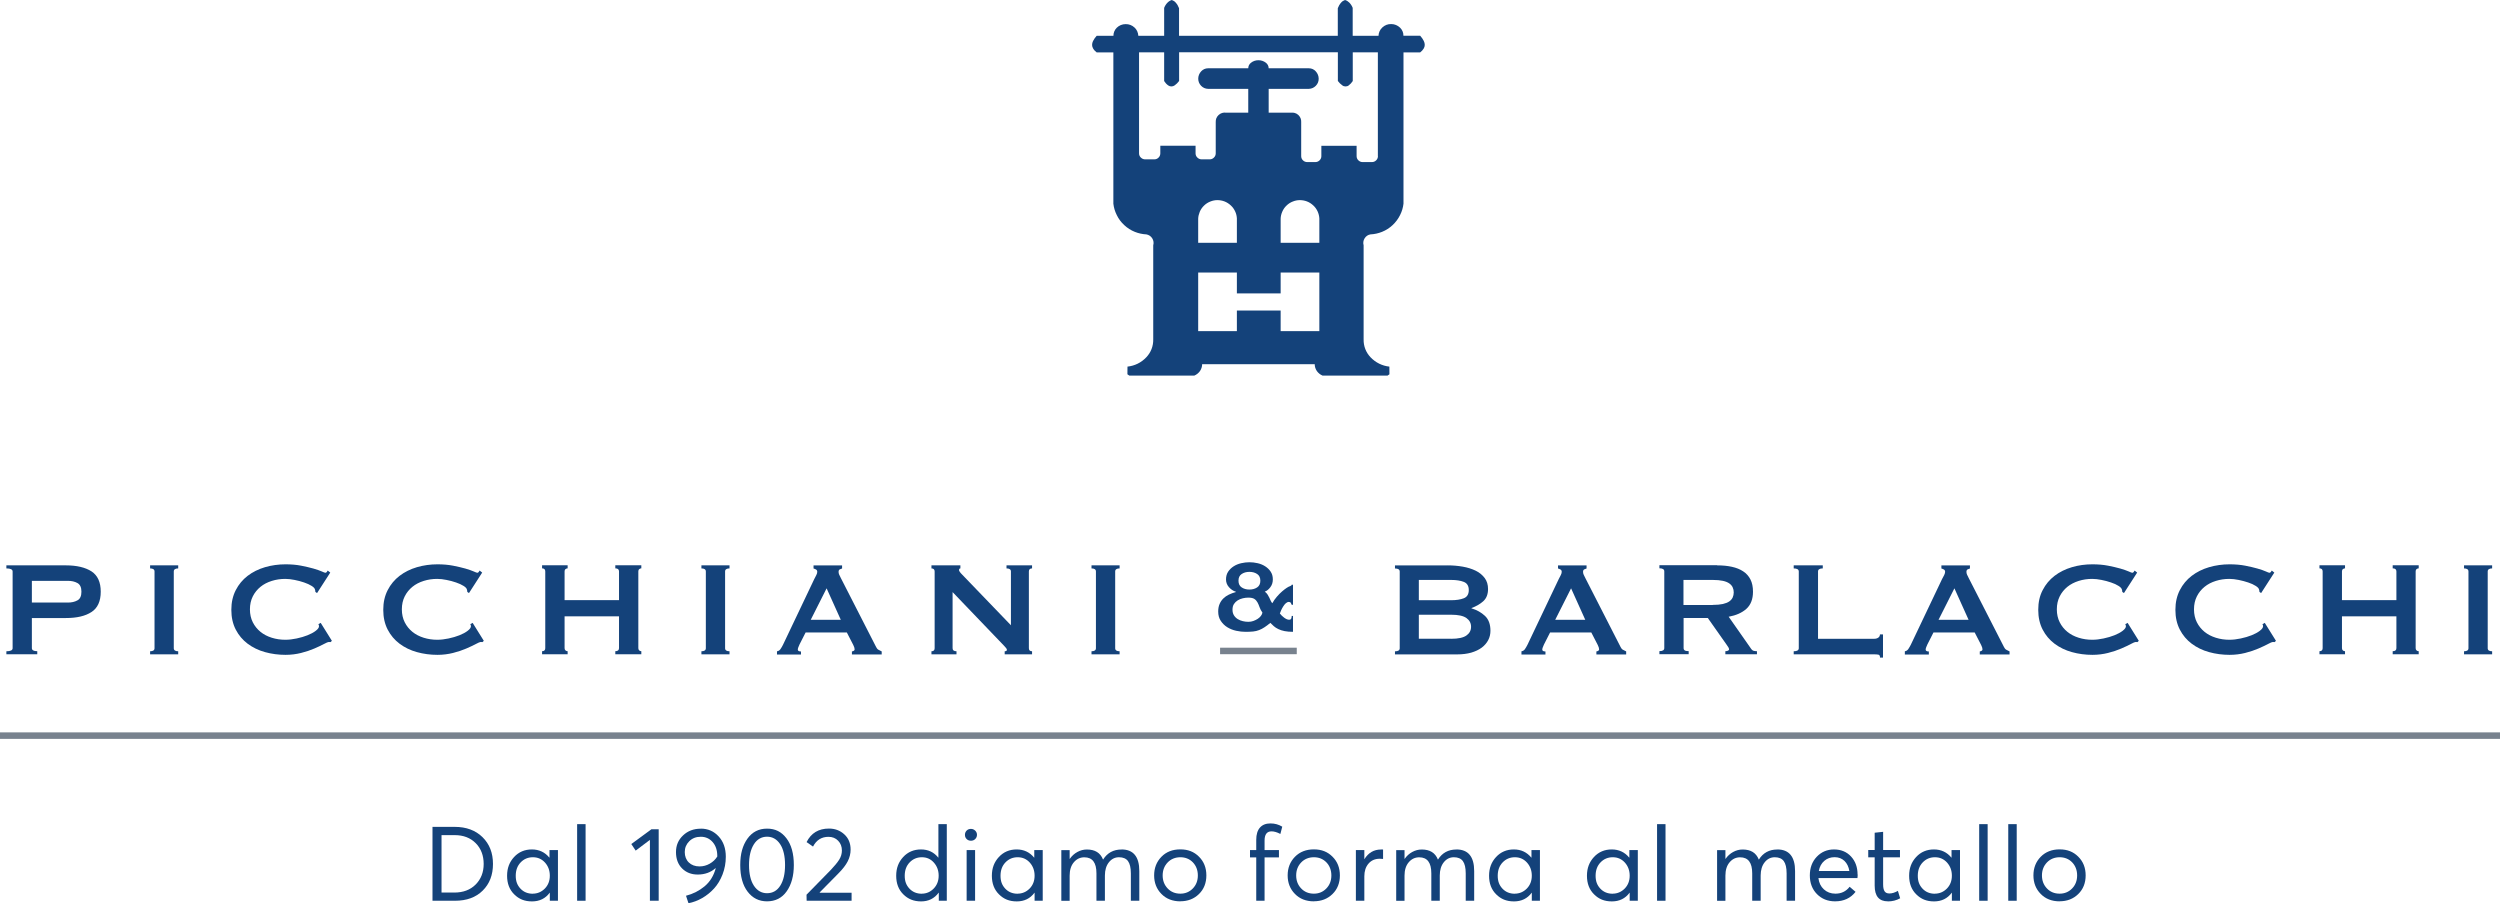 <?xml version="1.0" encoding="UTF-8"?>
<svg xmlns="http://www.w3.org/2000/svg" id="Layer_2" viewBox="0 0 384.4 138.88">
  <g id="Layer_1-2">
    <path d="m218.93,6.32c.09.18.14.38.14.59,0,.19-.06.38-.16.55-.14.23-.33.44-.55.6h-2.56v23.26c-.07.6-.24,1.19-.52,1.74-.29.59-.68,1.11-1.15,1.55-.48.45-1.03.8-1.63,1.04-.57.23-1.17.36-1.78.39-.37.06-.69.27-.9.61-.21.34-.25.72-.15,1.07v14.46c-.02,1.04.35,2,1.06,2.75.78.82,1.79,1.32,2.9,1.44,0,.4.01.79.01,1.18l-.29.2h-10c-.35-.15-.65-.39-.87-.7-.21-.31-.33-.67-.33-1.05h-17.31c0,.38-.12.73-.33,1.05-.22.31-.52.55-.87.7h-10l-.29-.2c0-.4,0-.79.01-1.18,1.12-.12,2.13-.62,2.9-1.44.71-.75,1.08-1.71,1.06-2.75v-14.46c.1-.36.06-.73-.15-1.07-.21-.34-.53-.54-.9-.61-.61-.03-1.21-.16-1.78-.39-.6-.24-1.15-.59-1.63-1.04-.48-.44-.87-.96-1.15-1.55-.28-.55-.45-1.14-.52-1.74V8.06h-2.56c-.22-.16-.41-.36-.55-.6-.1-.17-.16-.36-.16-.55,0-.21.05-.4.14-.59.15-.3.34-.57.57-.82h2.57c0-.47.18-.91.52-1.24.36-.35.84-.55,1.35-.55.52-.01.99.17,1.37.52.36.33.56.78.59,1.28h3.97V1.21c.12-.31.3-.59.53-.82.18-.18.41-.32.65-.39.23.08.44.21.59.39.23.25.4.55.52.87v4.24h24.41V1.26c.12-.32.29-.62.52-.87.15-.18.36-.31.59-.39.25.07.47.21.65.39.23.23.41.51.53.82v4.29h3.97c.02-.49.22-.94.59-1.28.38-.35.85-.54,1.37-.52.51,0,.98.2,1.35.55.34.33.53.77.52,1.24h2.57c.23.25.42.52.57.82m-7.07,17.69v-15.95h-3.86v4.41c-.17.26-.38.49-.62.67-.14.11-.31.16-.49.16s-.35-.05-.49-.16c-.27-.19-.5-.42-.69-.68v-4.41h-24.41v4.41c-.19.26-.42.49-.69.68-.15.1-.31.16-.5.16-.17,0-.34-.05-.49-.16-.25-.18-.46-.41-.62-.67v-4.41h-3.86v15.53c0,.24.09.47.27.64.18.18.41.28.65.28h1.44c.24,0,.47-.09.65-.28.17-.17.26-.4.26-.64v-1.17h5.42v1.17c0,.24.09.47.27.64.18.18.41.28.65.28h1.26c.24,0,.47-.09.65-.28.18-.17.27-.4.27-.64v-4.83c0-.19.02-.38.09-.56.08-.2.2-.36.35-.51.16-.14.34-.25.54-.31.19-.06.38-.07.57-.05h3.45v-3.66h-6.19c-.4-.01-.77-.17-1.06-.47-.29-.31-.44-.68-.44-1.08,0-.44.16-.83.46-1.15.27-.29.64-.46,1.04-.46h6.19c0-.33.15-.64.41-.84.33-.27.73-.4,1.16-.4s.83.14,1.16.4c.26.21.41.51.41.84h6.19c.4,0,.77.16,1.04.46.3.32.46.72.46,1.15,0,.4-.14.77-.44,1.08-.29.3-.67.46-1.06.47h-6.19v3.66h3.45c.19-.02.38,0,.57.05.2.06.38.16.54.31.16.15.27.32.35.51.07.18.1.37.09.56v5.26c0,.24.09.47.27.64.18.18.41.27.65.27h1.26c.24,0,.47-.09.65-.27.18-.18.27-.4.27-.64v-1.59h5.42v1.59c0,.24.09.47.27.64.18.18.41.27.65.27h1.44c.24,0,.47-.09.65-.27.18-.18.27-.4.27-.64m-9.01,26.9v-9.01h-5.95v3.21h-6.73v-3.21h-5.95v9.01h5.95v-3.16h6.73v3.16h5.95Zm0-13.58v-3.75c-.02-.36-.11-.72-.26-1.06-.16-.35-.39-.68-.68-.94-.29-.27-.62-.48-.99-.62-.35-.13-.71-.19-1.07-.19-.37,0-.72.07-1.07.21-.37.14-.7.35-.98.63-.29.27-.51.6-.66.96-.15.35-.23.7-.24,1.06v3.7h5.95Zm-12.68,0v-3.75c-.02-.36-.1-.72-.26-1.06-.16-.35-.39-.68-.68-.94-.29-.27-.62-.48-.99-.62-.35-.13-.71-.19-1.07-.19-.36,0-.72.07-1.07.21-.36.14-.7.35-.98.63-.28.27-.51.6-.66.96-.14.35-.23.7-.24,1.06v3.7h5.95Z" style="fill:#14427a;"></path>
    <path d="m66.5,138.5v-11.36h3.41c1.78,0,3.21.53,4.28,1.58,1.07,1.05,1.61,2.42,1.61,4.12s-.53,3.06-1.58,4.1c-1.05,1.04-2.47,1.56-4.26,1.56h-3.46Zm1.39-1.26h1.97c1.35,0,2.45-.41,3.27-1.23s1.24-1.88,1.24-3.17-.41-2.38-1.23-3.2c-.82-.82-1.89-1.23-3.22-1.23h-2.03v8.83Z" style="fill:#14427a;"></path>
    <path d="m84.49,130.71h1.3v7.79h-1.25v-1.23h-.02c-.66.89-1.57,1.33-2.72,1.33s-2.01-.36-2.74-1.09c-.73-.72-1.09-1.67-1.09-2.85s.36-2.11,1.08-2.89c.72-.77,1.63-1.16,2.73-1.16s2,.42,2.69,1.26h.02v-1.17Zm-2.58,6.7c.73,0,1.34-.26,1.86-.78.51-.52.77-1.18.77-1.98s-.25-1.47-.74-2.02c-.5-.55-1.12-.82-1.86-.82s-1.37.26-1.88.79c-.51.53-.76,1.21-.76,2.06s.24,1.46.73,1.98c.49.52,1.12.78,1.9.78Z" style="fill:#14427a;"></path>
    <path d="m88.74,138.5v-11.78h1.3v11.78h-1.3Z" style="fill:#14427a;"></path>
    <path d="m99.93,138.5v-9.36l-2.19,1.65-.67-1.01,3.09-2.27h1.12v10.99h-1.34Z" style="fill:#14427a;"></path>
    <path d="m107.75,127.41c1.1,0,2.02.4,2.75,1.2.74.8,1.1,1.84,1.1,3.12,0,.96-.17,1.87-.5,2.72s-.77,1.58-1.31,2.17-1.15,1.08-1.83,1.47c-.68.39-1.38.65-2.1.79l-.38-1.15c1.09-.28,2.04-.77,2.87-1.46.83-.7,1.39-1.62,1.7-2.76l-.03-.02c-.74.65-1.65.98-2.74.98-.97,0-1.77-.31-2.4-.94-.63-.63-.94-1.47-.94-2.51s.36-1.88,1.09-2.57c.73-.69,1.63-1.03,2.72-1.03Zm-.18,5.81c.55,0,1.07-.14,1.56-.42s.87-.64,1.16-1.1v-.08c0-.89-.24-1.6-.71-2.14s-1.08-.82-1.82-.82-1.32.23-1.78.69c-.46.46-.69,1.01-.69,1.66s.21,1.2.62,1.6.97.61,1.65.61Z" style="fill:#14427a;"></path>
    <path d="m117.94,138.59c-1.23,0-2.22-.49-2.98-1.48s-1.14-2.35-1.14-4.1.37-3.01,1.1-4.05c.74-1.03,1.74-1.55,3.02-1.55s2.22.49,2.98,1.48c.76.99,1.14,2.36,1.14,4.12,0,1.66-.37,3.01-1.1,4.04-.73,1.03-1.74,1.54-3.03,1.54Zm0-1.25c.87,0,1.55-.39,2.04-1.17.49-.78.73-1.83.73-3.17s-.25-2.45-.76-3.21c-.51-.76-1.18-1.14-2.01-1.14s-1.54.39-2.03,1.18c-.49.78-.74,1.84-.74,3.18s.25,2.43.76,3.19c.51.76,1.18,1.14,2.01,1.14Z" style="fill:#14427a;"></path>
    <path d="m126.05,137.27h4.89v1.23h-6.91l-.02-.93,3.76-3.84c.55-.58.97-1.09,1.26-1.54.28-.45.42-.92.42-1.41,0-.61-.19-1.11-.58-1.51-.38-.4-.88-.6-1.49-.6-1.06,0-1.85.5-2.37,1.5l-.99-.69c.7-1.39,1.85-2.08,3.44-2.08.92,0,1.7.29,2.35.88.65.59.98,1.37.98,2.35,0,.63-.15,1.23-.44,1.8s-.77,1.2-1.45,1.88l-2.86,2.9v.04Z" style="fill:#14427a;"></path>
    <path d="m144.28,126.72h1.3v11.78h-1.23v-1.23h-.03c-.66.89-1.56,1.33-2.69,1.33s-2.01-.36-2.74-1.09c-.73-.72-1.09-1.67-1.09-2.85s.36-2.11,1.08-2.89c.72-.77,1.63-1.16,2.73-1.16s1.99.42,2.66,1.26h.02v-5.15Zm-2.54,10.69c.7,0,1.31-.26,1.82-.78.51-.52.77-1.18.77-1.98s-.25-1.47-.74-2.02c-.49-.55-1.1-.82-1.84-.82s-1.37.26-1.88.79c-.51.53-.76,1.21-.76,2.06s.24,1.46.73,1.98c.49.52,1.12.78,1.9.78Z" style="fill:#14427a;"></path>
    <path d="m149.29,129.27c-.27,0-.49-.09-.66-.26-.18-.18-.26-.39-.26-.65s.09-.47.26-.65c.18-.18.4-.26.66-.26s.47.09.66.27c.18.18.27.39.27.64s-.09.47-.27.65c-.18.18-.4.26-.66.26Zm-.66,9.23v-7.79h1.3v7.79h-1.3Z" style="fill:#14427a;"></path>
    <path d="m159.03,130.71h1.3v7.79h-1.25v-1.23h-.02c-.66.89-1.57,1.33-2.72,1.33s-2.01-.36-2.74-1.09c-.73-.72-1.09-1.67-1.09-2.85s.36-2.11,1.08-2.89c.72-.77,1.63-1.16,2.73-1.16s2,.42,2.69,1.26h.02v-1.17Zm-2.58,6.7c.73,0,1.34-.26,1.86-.78.51-.52.77-1.18.77-1.98s-.25-1.47-.74-2.02c-.5-.55-1.12-.82-1.86-.82s-1.37.26-1.88.79c-.51.53-.76,1.21-.76,2.06s.24,1.46.73,1.98c.49.52,1.12.78,1.9.78Z" style="fill:#14427a;"></path>
    <path d="m172.44,130.61c1.82,0,2.74,1.11,2.74,3.33v4.56h-1.3v-4.21c0-.86-.15-1.49-.44-1.89-.29-.39-.75-.59-1.38-.59s-1.14.26-1.55.77-.62,1.19-.62,2.05v3.87h-1.3v-4.22c0-1.64-.62-2.46-1.86-2.46-.65,0-1.19.26-1.62.77s-.64,1.19-.64,2.05v3.87h-1.28v-7.79h1.28v1.34h.02c.32-.46.71-.81,1.17-1.06.46-.25.94-.38,1.46-.38,1.25,0,2.07.51,2.48,1.54h.02c.64-1.02,1.58-1.54,2.83-1.54Z" style="fill:#14427a;"></path>
    <path d="m181.49,138.59c-1.19,0-2.17-.38-2.91-1.14-.75-.76-1.12-1.71-1.12-2.85s.37-2.09,1.12-2.86,1.72-1.14,2.91-1.14,2.11.37,2.86,1.12c.76.75,1.14,1.71,1.14,2.88s-.38,2.13-1.14,2.87-1.71,1.11-2.86,1.11Zm0-1.18c.76,0,1.39-.26,1.91-.79.52-.53.78-1.2.78-2.01s-.26-1.49-.77-2.02c-.51-.52-1.15-.78-1.92-.78s-1.45.27-1.96.81c-.51.54-.76,1.2-.76,1.99s.25,1.45.76,1.99c.51.54,1.16.81,1.96.81Z" style="fill:#14427a;"></path>
    <path d="m193.16,138.5v-6.67h-.96v-1.12h.96v-1.57c0-.83.19-1.46.57-1.89s.92-.64,1.61-.64,1.27.17,1.82.5l-.29,1.12c-.51-.27-.97-.4-1.36-.4-.71,0-1.07.47-1.07,1.42v1.46h2.21v1.12h-2.21v6.67h-1.28Z" style="fill:#14427a;"></path>
    <path d="m202.02,138.59c-1.2,0-2.17-.38-2.91-1.14-.75-.76-1.12-1.71-1.12-2.85s.37-2.09,1.12-2.86c.75-.76,1.72-1.14,2.91-1.14s2.11.37,2.86,1.12c.76.75,1.14,1.71,1.14,2.88s-.38,2.13-1.14,2.87c-.76.74-1.71,1.11-2.86,1.11Zm0-1.18c.76,0,1.39-.26,1.91-.79.52-.53.78-1.2.78-2.01s-.26-1.49-.77-2.02c-.51-.52-1.15-.78-1.92-.78s-1.45.27-1.96.81c-.51.54-.76,1.2-.76,1.99s.25,1.45.76,1.99c.51.54,1.16.81,1.96.81Z" style="fill:#14427a;"></path>
    <path d="m212.34,130.61c.16,0,.27,0,.32.02v1.44c-.24-.02-.41-.03-.51-.03-.73,0-1.3.25-1.73.75s-.64,1.15-.64,1.95v3.76h-1.3v-7.79h1.3v1.38h.02c.61-.98,1.46-1.47,2.54-1.47Z" style="fill:#14427a;"></path>
    <path d="m223.93,130.61c1.82,0,2.74,1.11,2.74,3.33v4.56h-1.3v-4.21c0-.86-.15-1.49-.44-1.89-.29-.39-.75-.59-1.38-.59s-1.14.26-1.55.77-.62,1.19-.62,2.05v3.87h-1.3v-4.22c0-1.64-.62-2.46-1.86-2.46-.65,0-1.19.26-1.62.77s-.64,1.19-.64,2.05v3.87h-1.28v-7.79h1.28v1.34h.02c.32-.46.71-.81,1.17-1.06.46-.25.94-.38,1.46-.38,1.25,0,2.07.51,2.48,1.54h.02c.64-1.02,1.58-1.54,2.83-1.54Z" style="fill:#14427a;"></path>
    <path d="m235.48,130.71h1.3v7.79h-1.25v-1.23h-.02c-.66.89-1.57,1.33-2.72,1.33s-2.01-.36-2.74-1.09c-.73-.72-1.09-1.67-1.09-2.85s.36-2.11,1.08-2.89c.72-.77,1.63-1.16,2.73-1.16s2,.42,2.69,1.26h.02v-1.17Zm-2.58,6.7c.73,0,1.34-.26,1.86-.78.51-.52.77-1.18.77-1.98s-.25-1.47-.74-2.02c-.5-.55-1.12-.82-1.86-.82s-1.37.26-1.88.79c-.51.53-.76,1.21-.76,2.06s.24,1.46.73,1.98c.49.52,1.12.78,1.9.78Z" style="fill:#14427a;"></path>
    <path d="m250.53,130.71h1.3v7.79h-1.25v-1.23h-.02c-.66.89-1.57,1.33-2.72,1.33s-2.01-.36-2.74-1.09c-.73-.72-1.09-1.67-1.09-2.85s.36-2.11,1.08-2.89c.72-.77,1.63-1.16,2.73-1.16s2,.42,2.69,1.26h.02v-1.17Zm-2.58,6.7c.73,0,1.34-.26,1.86-.78.51-.52.77-1.18.77-1.98s-.25-1.47-.74-2.02c-.5-.55-1.12-.82-1.86-.82s-1.37.26-1.88.79c-.51.53-.76,1.21-.76,2.06s.24,1.46.73,1.98c.49.52,1.12.78,1.9.78Z" style="fill:#14427a;"></path>
    <path d="m254.79,138.5v-11.78h1.3v11.78h-1.3Z" style="fill:#14427a;"></path>
    <path d="m273.27,130.61c1.82,0,2.74,1.11,2.74,3.33v4.56h-1.3v-4.21c0-.86-.15-1.49-.44-1.89-.29-.39-.75-.59-1.38-.59s-1.14.26-1.55.77-.62,1.19-.62,2.05v3.87h-1.3v-4.22c0-1.64-.62-2.46-1.86-2.46-.65,0-1.19.26-1.62.77s-.64,1.19-.64,2.05v3.87h-1.28v-7.79h1.28v1.34h.02c.32-.46.71-.81,1.17-1.06.46-.25.94-.38,1.46-.38,1.25,0,2.07.51,2.48,1.54h.02c.64-1.02,1.58-1.54,2.83-1.54Z" style="fill:#14427a;"></path>
    <path d="m285.64,134.48c0,.08,0,.2-.02.34l-.02.19h-6c.08.73.37,1.31.84,1.74s1.06.66,1.77.66c.91,0,1.64-.35,2.19-1.06l.91.78c-.76.97-1.81,1.46-3.15,1.46-1.12,0-2.05-.37-2.78-1.11s-1.1-1.7-1.1-2.87.35-2.12,1.06-2.87c.71-.75,1.6-1.13,2.66-1.13s1.95.36,2.62,1.09c.67.73,1,1.65,1,2.78Zm-2.03-2.1c-.4-.38-.9-.58-1.52-.58s-1.15.19-1.59.57c-.44.38-.72.9-.84,1.56h4.7c-.11-.65-.36-1.17-.75-1.55Z" style="fill:#14427a;"></path>
    <path d="m290.28,138.59c-1.36,0-2.03-.8-2.03-2.42v-4.35h-.99v-1.12h.99v-2.66l1.3-.14v2.8h2.59v1.12h-2.59v4.16c0,.48.07.83.22,1.06.14.22.39.34.74.34.41,0,.84-.13,1.31-.4l.35,1.14c-.58.32-1.21.48-1.89.48Z" style="fill:#14427a;"></path>
    <path d="m300.07,130.71h1.3v7.79h-1.25v-1.23h-.02c-.66.89-1.57,1.33-2.72,1.33s-2.01-.36-2.74-1.09c-.73-.72-1.09-1.67-1.09-2.85s.36-2.11,1.08-2.89c.72-.77,1.63-1.16,2.73-1.16s2,.42,2.69,1.26h.02v-1.17Zm-2.58,6.7c.73,0,1.34-.26,1.86-.78.51-.52.77-1.18.77-1.98s-.25-1.47-.74-2.02c-.5-.55-1.12-.82-1.86-.82s-1.37.26-1.88.79c-.51.53-.76,1.21-.76,2.06s.24,1.46.73,1.98c.49.52,1.12.78,1.9.78Z" style="fill:#14427a;"></path>
    <path d="m304.32,138.5v-11.78h1.3v11.78h-1.3Z" style="fill:#14427a;"></path>
    <path d="m308.79,138.5v-11.78h1.3v11.78h-1.3Z" style="fill:#14427a;"></path>
    <path d="m316.69,138.59c-1.2,0-2.17-.38-2.91-1.14-.75-.76-1.12-1.71-1.12-2.85s.37-2.09,1.12-2.86c.75-.76,1.72-1.14,2.91-1.14s2.11.37,2.86,1.12c.76.75,1.14,1.71,1.14,2.88s-.38,2.13-1.14,2.87c-.76.74-1.71,1.11-2.86,1.11Zm0-1.18c.76,0,1.39-.26,1.91-.79.52-.53.78-1.2.78-2.01s-.26-1.49-.77-2.02c-.51-.52-1.15-.78-1.92-.78s-1.45.27-1.96.81c-.51.54-.76,1.2-.76,1.99s.25,1.45.76,1.99c.51.54,1.16.81,1.96.81Z" style="fill:#14427a;"></path>
    <path d="m.98,100.61v-.47c.64,0,.96-.16.96-.47v-11.8c0-.31-.32-.47-.96-.47v-.47h9.15c1.66,0,2.97.31,3.93.92.95.62,1.43,1.66,1.43,3.13s-.48,2.52-1.43,3.13c-.95.62-2.26.92-3.93.92h-5.23v4.63c0,.31.28.47.83.47v.47H.98Zm9.46-7.96c.57,0,1.06-.11,1.47-.34.41-.22.61-.67.61-1.33s-.2-1.1-.61-1.33c-.41-.23-.9-.34-1.47-.34h-5.54v3.33h5.54Z" style="fill:#14427a;"></path>
    <path d="m23.08,100.14c.45,0,.68-.16.68-.47v-11.8c0-.31-.23-.47-.68-.47v-.47h4.32v.47c-.45,0-.68.16-.68.47v11.8c0,.31.23.47.68.47v.47h-4.32v-.47Z" style="fill:#14427a;"></path>
    <path d="m50.83,98.73c-.05,0-.1,0-.14-.01-.04,0-.09-.01-.14-.01-.1,0-.35.1-.74.31-.39.21-.88.44-1.48.7-.6.26-1.28.49-2.04.68-.76.19-1.56.29-2.39.29-1.09,0-2.14-.14-3.15-.42-1.01-.28-1.89-.71-2.67-1.29-.77-.58-1.38-1.3-1.83-2.17-.45-.87-.68-1.88-.68-3.04s.23-2.15.68-3.03c.45-.88,1.06-1.61,1.83-2.2.77-.59,1.66-1.03,2.67-1.33,1-.29,2.05-.44,3.15-.44.88,0,1.69.07,2.4.21.72.14,1.35.29,1.89.44.54.16.96.3,1.27.44.31.14.5.21.57.21.09,0,.16-.04.22-.13.06-.09.11-.16.14-.21l.39.31-2.03,3.15-.26-.18c0-.05,0-.1-.01-.16,0-.05-.02-.11-.04-.18-.03-.19-.21-.39-.52-.58s-.7-.38-1.16-.53c-.46-.16-.95-.29-1.46-.39-.51-.1-.98-.16-1.42-.16-.73,0-1.43.1-2.09.31-.67.21-1.25.51-1.74.91-.49.4-.89.89-1.18,1.47-.29.58-.44,1.24-.44,1.99s.15,1.41.44,1.99c.29.58.69,1.07,1.18,1.47.49.4,1.07.7,1.74.91.67.21,1.37.31,2.09.31.55,0,1.13-.07,1.74-.2s1.16-.29,1.66-.49c.5-.2.92-.42,1.26-.68s.51-.49.51-.71c0-.12-.03-.23-.1-.31l.36-.21,1.72,2.76-.21.21Z" style="fill:#14427a;"></path>
    <path d="m74.19,98.73c-.05,0-.1,0-.14-.01-.04,0-.09-.01-.14-.01-.1,0-.35.1-.74.31-.39.21-.88.44-1.48.7-.6.26-1.28.49-2.04.68-.76.19-1.56.29-2.39.29-1.09,0-2.14-.14-3.15-.42-1.01-.28-1.89-.71-2.67-1.29-.77-.58-1.38-1.3-1.83-2.17-.45-.87-.68-1.88-.68-3.04s.23-2.15.68-3.03c.45-.88,1.06-1.61,1.83-2.2.77-.59,1.66-1.03,2.67-1.33,1-.29,2.05-.44,3.15-.44.88,0,1.69.07,2.4.21.72.14,1.35.29,1.89.44.54.16.96.3,1.27.44.31.14.5.21.57.21.09,0,.16-.04.22-.13.06-.09.11-.16.14-.21l.39.31-2.03,3.15-.26-.18c0-.05,0-.1-.01-.16,0-.05-.02-.11-.04-.18-.03-.19-.21-.39-.52-.58s-.7-.38-1.16-.53c-.46-.16-.95-.29-1.46-.39-.51-.1-.98-.16-1.42-.16-.73,0-1.43.1-2.09.31-.67.21-1.25.51-1.74.91-.49.4-.89.89-1.18,1.47-.29.58-.44,1.24-.44,1.99s.15,1.41.44,1.99c.29.58.69,1.07,1.18,1.47.49.4,1.07.7,1.74.91.67.21,1.37.31,2.09.31.55,0,1.13-.07,1.74-.2s1.16-.29,1.66-.49c.5-.2.92-.42,1.26-.68s.51-.49.51-.71c0-.12-.03-.23-.1-.31l.36-.21,1.72,2.76-.21.21Z" style="fill:#14427a;"></path>
    <path d="m95.18,87.86c0-.31-.19-.47-.57-.47v-.47h4v.47c-.12,0-.23.04-.32.12-.1.08-.14.2-.14.35v11.8c0,.16.05.27.14.35.09.08.2.12.32.12v.47h-4v-.47c.38,0,.57-.16.57-.47v-4.89h-8.37v4.89c0,.16.05.27.14.35s.2.12.33.12v.47h-3.93v-.47c.33,0,.49-.16.49-.47v-11.8c0-.31-.17-.47-.49-.47v-.47h3.93v.47c-.12,0-.23.04-.33.12s-.14.2-.14.35v4.42h8.37v-4.42Z" style="fill:#14427a;"></path>
    <path d="m107.85,100.14c.45,0,.68-.16.68-.47v-11.8c0-.31-.23-.47-.68-.47v-.47h4.32v.47c-.45,0-.68.16-.68.47v11.8c0,.31.23.47.68.47v.47h-4.32v-.47Z" style="fill:#14427a;"></path>
    <path d="m119.48,100.14c.23-.03.4-.15.53-.34s.26-.41.38-.65l4.81-10.11c.12-.23.23-.43.32-.62.1-.19.14-.36.14-.49,0-.17-.06-.29-.18-.36s-.25-.12-.39-.16v-.47h4.39v.47c-.12.04-.24.08-.36.14-.12.06-.18.19-.18.38,0,.14.03.28.09.42.06.14.15.32.27.55l5.41,10.58c.09.19.2.33.35.42s.32.17.51.26v.47h-4.58v-.47c.07,0,.16-.03.26-.08s.16-.13.16-.23c0-.17-.07-.4-.21-.68l-.99-1.92h-6.34l-.94,1.85c-.17.36-.26.62-.26.78,0,.19.16.29.49.29v.47h-3.69v-.47Zm9.8-4.84l-2.18-4.84-2.44,4.84h4.63Z" style="fill:#14427a;"></path>
    <path d="m143.22,100.14c.33,0,.49-.16.49-.47v-11.8c0-.31-.17-.47-.49-.47v-.47h4.45v.47c-.14,0-.21.09-.21.26,0,.14.17.38.52.73l7.46,7.75v-8.27c0-.31-.23-.47-.68-.47v-.47h3.93v.47c-.33,0-.49.16-.49.47v11.8c0,.31.16.47.49.47v.47h-4.21v-.47c.23,0,.34-.08.34-.23,0-.12-.14-.32-.42-.6l-7.93-8.27v8.63c0,.31.2.47.6.47v.47h-3.85v-.47Z" style="fill:#14427a;"></path>
    <path d="m167.83,100.14c.45,0,.68-.16.68-.47v-11.8c0-.31-.23-.47-.68-.47v-.47h4.32v.47c-.45,0-.68.16-.68.47v11.8c0,.31.23.47.68.47v.47h-4.32v-.47Z" style="fill:#14427a;"></path>
    <path d="m222.61,86.93c.8,0,1.57.07,2.31.2s1.4.34,1.98.62,1.03.66,1.38,1.12c.35.46.52,1.03.52,1.7,0,.82-.25,1.44-.75,1.89-.5.44-1.1.78-1.79,1.03v.05c.81.24,1.5.63,2.07,1.16.56.53.84,1.29.84,2.28,0,.52-.11,1-.34,1.44-.23.44-.56.83-1,1.16-.44.33-.98.58-1.62.77-.64.18-1.37.27-2.18.27h-9.54v-.47c.48,0,.73-.16.73-.47v-11.8c0-.31-.24-.47-.73-.47v-.47h8.14Zm.52,5.36c.78,0,1.43-.1,1.94-.3.51-.2.77-.62.77-1.26s-.26-1.06-.77-1.26c-.51-.2-1.16-.3-1.94-.3h-4.97v3.12h4.97Zm0,5.93c1.09,0,1.88-.17,2.35-.51.48-.34.71-.78.71-1.34s-.24-1-.71-1.34c-.48-.34-1.26-.51-2.35-.51h-4.97v3.69h4.97Z" style="fill:#14427a;"></path>
    <path d="m233.95,100.14c.23-.03.4-.15.53-.34s.26-.41.38-.65l4.81-10.11c.12-.23.23-.43.32-.62.1-.19.14-.36.14-.49,0-.17-.06-.29-.18-.36s-.25-.12-.39-.16v-.47h4.39v.47c-.12.04-.24.08-.36.14-.12.06-.18.19-.18.38,0,.14.03.28.09.42.06.14.15.32.27.55l5.41,10.58c.09.19.2.33.35.42s.32.17.51.26v.47h-4.58v-.47c.07,0,.16-.03.26-.08.1-.05.16-.13.16-.23,0-.17-.07-.4-.21-.68l-.99-1.92h-6.34l-.94,1.85c-.17.36-.26.62-.26.78,0,.19.17.29.49.29v.47h-3.69v-.47Zm9.8-4.84l-2.18-4.84-2.44,4.84h4.63Z" style="fill:#14427a;"></path>
    <path d="m264.03,86.93c.83,0,1.59.07,2.26.22.68.15,1.26.38,1.74.7.49.32.86.74,1.12,1.25.26.51.39,1.14.39,1.88,0,1.14-.34,2.02-1.01,2.63-.68.61-1.59,1.01-2.73,1.22l3.46,4.94c.12.17.26.28.43.31.16.04.32.05.46.05v.47h-4.86v-.47c.16,0,.29-.03.4-.08.11-.05.17-.12.17-.21s-.04-.19-.1-.3c-.07-.11-.17-.26-.31-.46l-2.86-4.06h-3.72v4.63c0,.16.06.27.17.35.11.08.32.12.61.12v.47h-4.5v-.47c.5,0,.75-.16.75-.47v-11.8c0-.31-.25-.47-.75-.47v-.47h8.89Zm-.68,6.08c.62,0,1.14-.05,1.56-.14.42-.1.75-.23.99-.4.24-.17.42-.38.52-.61.1-.23.16-.49.16-.77s-.05-.53-.16-.77c-.1-.23-.28-.44-.52-.61-.24-.17-.57-.31-.99-.4-.42-.09-.94-.14-1.56-.14h-4.5v3.85h4.5Z" style="fill:#14427a;"></path>
    <path d="m289.07,101.1c0-.26-.08-.41-.25-.44-.16-.03-.38-.05-.64-.05h-12.38v-.47c.52,0,.78-.16.78-.47v-11.8c0-.31-.26-.47-.78-.47v-.47h4.47v.47c-.49,0-.73.16-.73.47v10.35h8.63c.26,0,.47-.06.64-.18.17-.12.25-.29.25-.49h.47v3.56h-.47Z" style="fill:#14427a;"></path>
    <path d="m292.89,100.14c.22-.03.4-.15.53-.34s.25-.41.38-.65l4.81-10.11c.12-.23.23-.43.33-.62.09-.19.14-.36.14-.49,0-.17-.06-.29-.18-.36s-.25-.12-.39-.16v-.47h4.39v.47c-.12.04-.24.08-.36.14s-.18.19-.18.38c0,.14.03.28.09.42s.15.32.27.55l5.41,10.58c.09.19.2.33.35.42s.32.17.51.26v.47h-4.58v-.47c.07,0,.16-.03.26-.08.1-.05.16-.13.16-.23,0-.17-.07-.4-.21-.68l-.99-1.92h-6.34l-.94,1.85c-.17.36-.26.62-.26.78,0,.19.16.29.49.29v.47h-3.69v-.47Zm9.8-4.84l-2.18-4.84-2.44,4.84h4.63Z" style="fill:#14427a;"></path>
    <path d="m328.66,98.73c-.05,0-.1,0-.14-.01-.04,0-.09-.01-.14-.01-.1,0-.35.1-.74.31-.39.21-.88.44-1.48.7s-1.28.49-2.04.68c-.76.19-1.56.29-2.39.29-1.09,0-2.14-.14-3.15-.42s-1.89-.71-2.67-1.29c-.77-.58-1.38-1.3-1.83-2.17-.45-.87-.68-1.88-.68-3.04s.22-2.15.68-3.03c.45-.88,1.06-1.61,1.83-2.2s1.66-1.03,2.67-1.33,2.05-.44,3.15-.44c.88,0,1.69.07,2.4.21.72.14,1.35.29,1.89.44.54.16.96.3,1.27.44.31.14.5.21.57.21.09,0,.16-.04.22-.13.06-.09.11-.16.14-.21l.39.31-2.03,3.15-.26-.18c0-.05,0-.1-.01-.16,0-.05-.02-.11-.04-.18-.04-.19-.21-.39-.52-.58-.31-.2-.7-.38-1.16-.53-.46-.16-.95-.29-1.46-.39-.51-.1-.98-.16-1.42-.16-.73,0-1.43.1-2.09.31s-1.25.51-1.74.91c-.49.4-.89.89-1.18,1.47-.29.58-.44,1.24-.44,1.99s.15,1.41.44,1.99c.29.58.69,1.07,1.18,1.47.49.4,1.07.7,1.74.91s1.37.31,2.09.31c.55,0,1.13-.07,1.74-.2.61-.13,1.16-.29,1.66-.49s.92-.42,1.26-.68.51-.49.51-.71c0-.12-.04-.23-.1-.31l.36-.21,1.72,2.76-.21.21Z" style="fill:#14427a;"></path>
    <path d="m349.75,98.73c-.05,0-.1,0-.14-.01s-.09-.01-.14-.01c-.1,0-.35.1-.74.31s-.88.44-1.48.7c-.6.26-1.28.49-2.04.68-.76.19-1.56.29-2.39.29-1.09,0-2.14-.14-3.15-.42-1.01-.28-1.89-.71-2.67-1.29-.77-.58-1.38-1.3-1.83-2.17-.45-.87-.68-1.88-.68-3.04s.23-2.15.68-3.03c.45-.88,1.06-1.61,1.83-2.2.77-.59,1.66-1.03,2.67-1.33,1-.29,2.05-.44,3.15-.44.88,0,1.69.07,2.41.21.72.14,1.35.29,1.88.44s.96.3,1.27.44c.31.14.5.21.57.21.09,0,.16-.04.22-.13.06-.09.11-.16.14-.21l.39.31-2.03,3.15-.26-.18c0-.05,0-.1-.01-.16s-.02-.11-.04-.18c-.03-.19-.21-.39-.52-.58-.31-.2-.7-.38-1.16-.53s-.95-.29-1.46-.39c-.51-.1-.98-.16-1.42-.16-.73,0-1.43.1-2.09.31-.67.21-1.25.51-1.74.91-.49.4-.89.89-1.18,1.47-.29.58-.44,1.24-.44,1.99s.15,1.41.44,1.99c.29.58.69,1.07,1.18,1.47.49.4,1.07.7,1.74.91.67.21,1.37.31,2.09.31.55,0,1.13-.07,1.74-.2.61-.13,1.16-.29,1.66-.49.5-.2.92-.42,1.26-.68s.51-.49.51-.71c0-.12-.03-.23-.1-.31l.36-.21,1.72,2.76-.21.21Z" style="fill:#14427a;"></path>
    <path d="m368.47,87.86c0-.31-.19-.47-.57-.47v-.47h4v.47c-.12,0-.23.04-.33.12-.1.08-.14.2-.14.35v11.8c0,.16.05.27.14.35.09.08.2.12.33.12v.47h-4v-.47c.38,0,.57-.16.57-.47v-4.89h-8.37v4.89c0,.16.05.27.14.35.09.08.2.12.33.12v.47h-3.93v-.47c.33,0,.49-.16.49-.47v-11.8c0-.31-.17-.47-.49-.47v-.47h3.93v.47c-.12,0-.23.04-.33.12-.1.08-.14.2-.14.35v4.42h8.37v-4.42Z" style="fill:#14427a;"></path>
    <path d="m378.87,100.14c.45,0,.68-.16.68-.47v-11.8c0-.31-.23-.47-.68-.47v-.47h4.32v.47c-.45,0-.68.16-.68.47v11.8c0,.31.22.47.68.47v.47h-4.32v-.47Z" style="fill:#14427a;"></path>
    <line y1="113.11" x2="384.4" y2="113.11" style="fill:none; stroke:#78828e; stroke-miterlimit:10;"></line>
    <line x1="187.6" y1="100.09" x2="199.39" y2="100.09" style="fill:none; stroke:#78828e; stroke-miterlimit:10;"></line>
    <path d="m198.81,97.15c-.49,0-.92-.04-1.29-.11-.37-.07-.69-.18-.96-.31-.27-.13-.51-.28-.7-.45-.19-.17-.37-.34-.53-.51-.32.27-.62.49-.89.67-.27.18-.55.33-.84.44s-.59.19-.92.22c-.33.03-.7.05-1.13.05-.48,0-.97-.05-1.47-.16-.5-.11-.95-.29-1.36-.54-.41-.25-.74-.58-1.01-.98-.27-.4-.4-.88-.4-1.44,0-.44.07-.82.21-1.15.14-.33.33-.61.57-.85.24-.24.53-.44.86-.6.33-.16.69-.29,1.08-.4v-.04c-.41-.13-.77-.37-1.07-.71-.3-.34-.45-.74-.45-1.19s.11-.86.33-1.19c.22-.33.5-.6.84-.82.34-.22.73-.38,1.16-.48.43-.1.86-.15,1.27-.15s.85.05,1.28.15c.43.1.81.26,1.15.48.34.22.62.49.84.82.22.33.33.72.33,1.19s-.13.87-.39,1.21c-.26.34-.54.56-.85.67.17.12.31.26.42.43.11.17.2.33.28.5.08.17.15.33.22.48s.15.28.24.37c.2-.36.43-.69.7-1,.27-.31.53-.58.8-.81.27-.23.51-.42.73-.56.22-.14.38-.22.49-.25.07-.03.13-.06.18-.09.05-.03.08-.08.08-.13h.2v3.08h-.2c-.03-.08-.07-.17-.13-.28-.06-.11-.16-.16-.31-.16-.16,0-.31.07-.46.2-.15.13-.28.3-.4.49s-.23.39-.32.59c-.09.2-.16.37-.2.5.19.24.41.46.67.65.26.19.5.3.73.31.19,0,.3-.06.35-.18.05-.12.07-.25.07-.4h.2v2.44Zm-9.3-3.4c0,.33.07.62.22.86.15.24.34.43.58.58.24.15.5.25.79.32.29.07.57.1.85.1s.52-.04.77-.13c.25-.09.47-.2.67-.33.2-.13.36-.28.49-.45.13-.17.2-.34.23-.51-.2-.28-.35-.56-.44-.83-.09-.27-.2-.52-.32-.74-.12-.22-.28-.4-.48-.53-.2-.13-.51-.2-.92-.2-.28,0-.56.03-.85.1-.29.07-.55.17-.79.32-.24.15-.43.34-.58.57-.15.23-.22.52-.22.87Zm2.6-5.82c-.47,0-.86.11-1.19.33s-.49.56-.49,1.03.16.81.49,1.03c.33.22.72.33,1.19.33s.86-.11,1.19-.33c.33-.22.49-.56.49-1.03s-.16-.81-.49-1.03c-.33-.22-.72-.33-1.19-.33Z" style="fill:#14427a;"></path>
  </g>
</svg>
